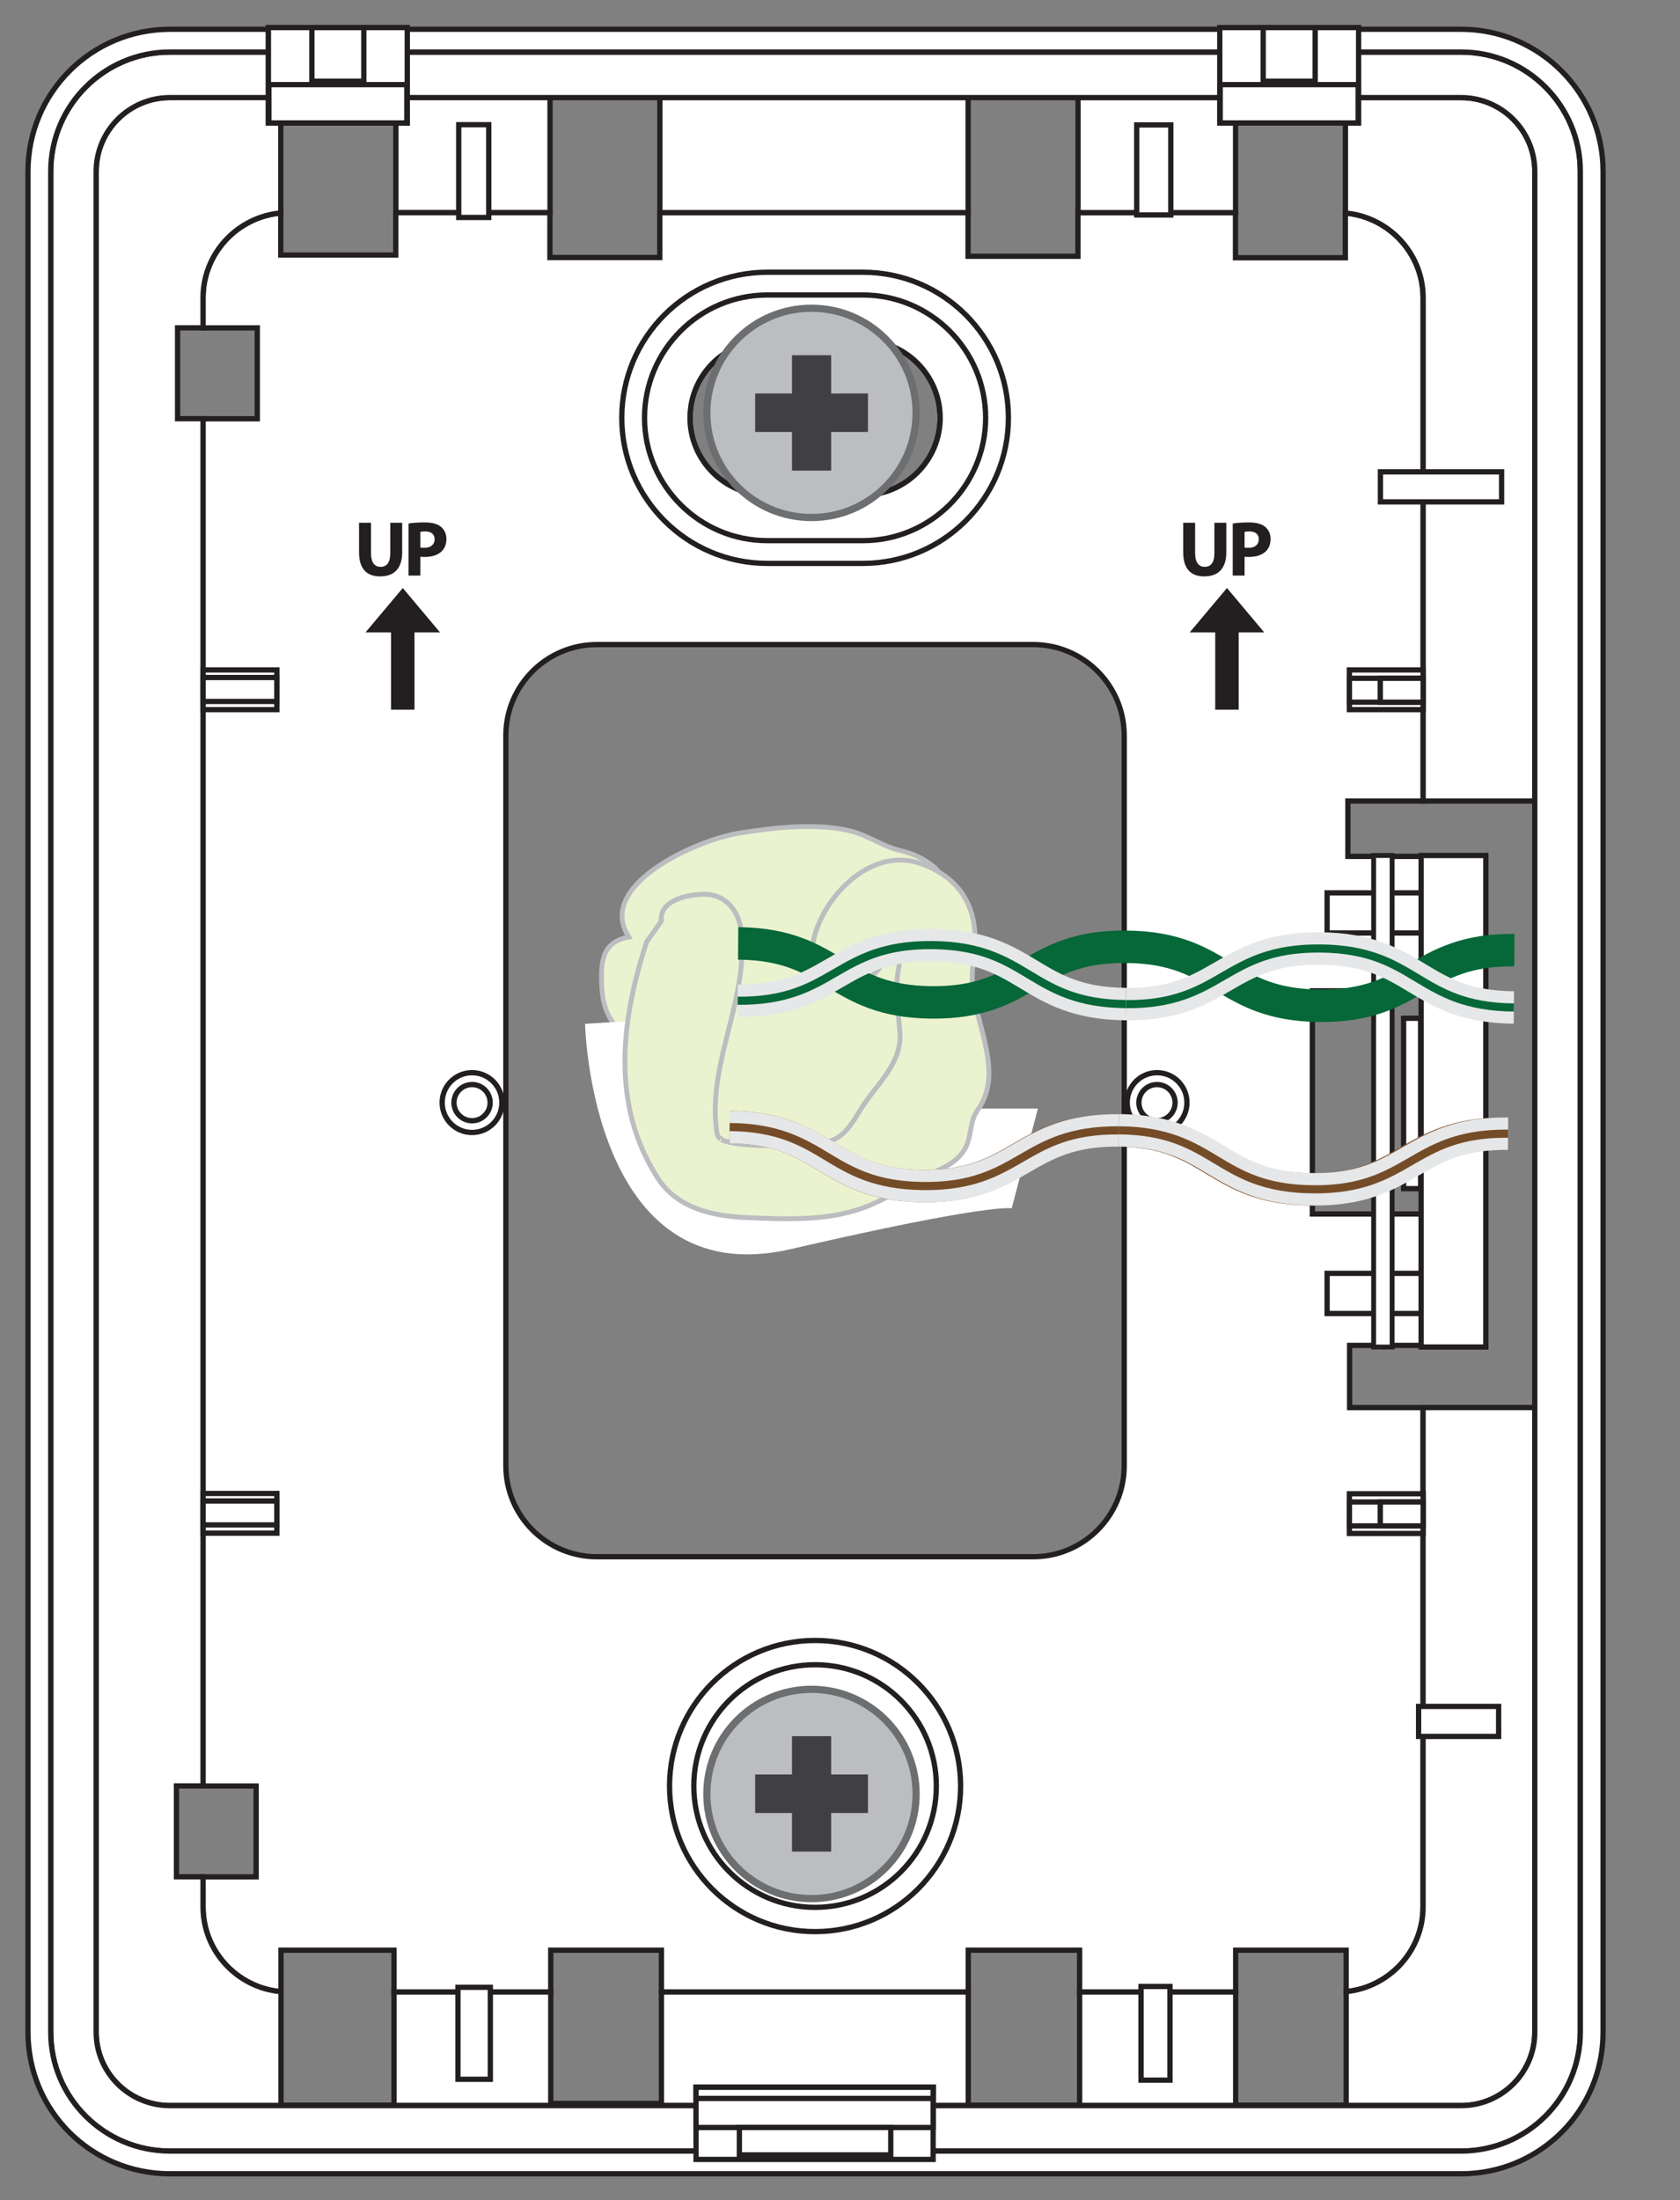 <?xml version="1.0" encoding="UTF-8" standalone="no"?>
<!DOCTYPE svg PUBLIC "-//W3C//DTD SVG 1.1//EN" "http://www.w3.org/Graphics/SVG/1.1/DTD/svg11.dtd">
<svg width="100%" height="100%" viewBox="0 0 320 419" version="1.1" xmlns="http://www.w3.org/2000/svg" xmlns:xlink="http://www.w3.org/1999/xlink" xml:space="preserve" xmlns:serif="http://www.serif.com/" style="fill-rule:evenodd;clip-rule:evenodd;stroke-miterlimit:10;">
    <rect x="0" y="0" width="320" height="419" fill="#808080" stroke="none"/>
    <g transform="matrix(2.013,0,0,2.013,-5343.92,-3545.34)">
        <g transform="matrix(0,-1,-1,0,2729.35,1841.35)">
            <path d="M-14.773,-14.773C-22.932,-14.773 -29.546,-8.159 -29.546,-0C-29.546,8.16 -22.932,14.773 -14.773,14.773C-6.614,14.773 -0.001,8.16 -0.001,-0C-0.001,-8.159 -6.614,-14.773 -14.773,-14.773" style="fill:rgb(35,31,32);fill-rule:nonzero;"/>
        </g>
        <g transform="matrix(1,0,0,1,2716.14,1850.98)">
            <path d="M0,6.704C0,-1.455 6.613,-8.069 14.772,-8.069C18.455,-8.069 21.817,-6.719 24.404,-4.492C21.695,-7.638 17.686,-9.633 13.209,-9.633C5.05,-9.633 -1.563,-3.019 -1.563,5.14C-1.563,9.618 0.432,13.628 3.577,16.337C1.35,13.75 0,10.385 0,6.704" style="fill:rgb(187,189,192);fill-rule:nonzero;"/>
        </g>
        <g transform="matrix(1,0,0,1,2761.08,1831.13)">
            <path d="M0,68.751C0,73.504 -3.857,77.36 -8.619,77.36L-49.889,77.36C-54.65,77.36 -58.51,73.504 -58.51,68.751L-58.51,-0.323C-58.51,-5.08 -54.65,-8.932 -49.889,-8.932L-8.619,-8.932C-3.857,-8.932 0,-5.08 0,-0.323L0,68.751ZM-29.254,106.516C-33.375,106.516 -36.717,103.176 -36.717,99.055C-36.717,94.936 -33.375,91.593 -29.254,91.593C-25.131,91.593 -21.79,94.936 -21.79,99.055C-21.79,103.176 -25.131,106.516 -29.254,106.516M-33.771,-37.694L-24.734,-37.694C-20.701,-37.694 -17.418,-34.413 -17.418,-30.377C-17.418,-26.344 -20.701,-23.061 -24.734,-23.061L-33.771,-23.061C-37.807,-23.061 -41.09,-26.344 -41.09,-30.377C-41.09,-34.413 -37.807,-37.694 -33.771,-37.694M28.279,5.871L28.279,-41.735C28.279,-45.93 25.044,-49.38 20.924,-49.755L20.924,-45.523L10.529,-45.523L10.529,-49.793L-4.379,-49.793L-4.379,-45.664L-14.775,-45.664L-14.775,-49.793L-43.945,-49.793L-43.945,-45.546L-54.34,-45.546L-54.34,-49.793L-68.929,-49.793L-68.929,-45.778L-79.809,-45.778L-79.809,-49.755C-83.927,-49.38 -87.164,-45.93 -87.164,-41.735L-87.164,-38.889L-82.031,-38.889L-82.031,-30.293L-87.164,-30.293L-87.164,99.048L-82.138,99.048L-82.138,107.643L-87.164,107.643L-87.164,110.49C-87.164,114.692 -83.914,118.147 -79.787,118.509L-79.787,114.58L-69.091,114.58L-69.091,118.544L-54.263,118.544L-54.263,114.58L-43.789,114.58L-43.789,118.544L-14.756,118.544L-14.756,114.58L-4.219,114.58L-4.219,118.544L10.547,118.544L10.547,114.58L21.003,114.58L21.003,118.504C25.083,118.095 28.279,114.656 28.279,110.49L28.279,63.249L21.328,63.249L21.328,57.366L28.279,57.366L28.279,44.934L17.807,44.934L17.807,23.822L28.279,23.822L28.279,11.106L21.166,11.106L21.166,5.871L28.279,5.871Z" style="fill:white;fill-rule:nonzero;"/>
        </g>
        <g transform="matrix(1,0,0,1,2761.08,1831.13)">
            <path d="M0,68.751C0,73.504 -3.857,77.36 -8.619,77.36L-49.889,77.36C-54.65,77.36 -58.51,73.504 -58.51,68.751L-58.51,-0.323C-58.51,-5.08 -54.65,-8.932 -49.889,-8.932L-8.619,-8.932C-3.857,-8.932 0,-5.08 0,-0.323L0,68.751ZM-29.254,106.516C-33.375,106.516 -36.717,103.176 -36.717,99.055C-36.717,94.936 -33.375,91.593 -29.254,91.593C-25.131,91.593 -21.79,94.936 -21.79,99.055C-21.79,103.176 -25.131,106.516 -29.254,106.516ZM-33.771,-37.694L-24.734,-37.694C-20.701,-37.694 -17.418,-34.413 -17.418,-30.377C-17.418,-26.344 -20.701,-23.061 -24.734,-23.061L-33.771,-23.061C-37.807,-23.061 -41.09,-26.344 -41.09,-30.377C-41.09,-34.413 -37.807,-37.694 -33.771,-37.694ZM28.279,5.871L28.279,-41.735C28.279,-45.93 25.044,-49.38 20.924,-49.755L20.924,-45.523L10.529,-45.523L10.529,-49.793L-4.379,-49.793L-4.379,-45.664L-14.775,-45.664L-14.775,-49.793L-43.945,-49.793L-43.945,-45.546L-54.34,-45.546L-54.34,-49.793L-68.929,-49.793L-68.929,-45.778L-79.809,-45.778L-79.809,-49.755C-83.927,-49.38 -87.164,-45.93 -87.164,-41.735L-87.164,-38.889L-82.031,-38.889L-82.031,-30.293L-87.164,-30.293L-87.164,99.048L-82.138,99.048L-82.138,107.643L-87.164,107.643L-87.164,110.49C-87.164,114.692 -83.914,118.147 -79.787,118.509L-79.787,114.58L-69.091,114.58L-69.091,118.544L-54.263,118.544L-54.263,114.58L-43.789,114.58L-43.789,118.544L-14.756,118.544L-14.756,114.58L-4.219,114.58L-4.219,118.544L10.547,118.544L10.547,114.58L21.003,114.58L21.003,118.504C25.083,118.095 28.279,114.656 28.279,110.49L28.279,63.249L21.328,63.249L21.328,57.366L28.279,57.366L28.279,44.934L17.807,44.934L17.807,23.822L28.279,23.822L28.279,11.106L21.166,11.106L21.166,5.871L28.279,5.871Z" style="fill:none;fill-rule:nonzero;stroke:rgb(35,31,32);stroke-width:0.5px;"/>
        </g>
        <g transform="matrix(1,0,0,1,2736.35,1793.43)">
            <path d="M0,14.635L-9.037,14.635C-13.072,14.635 -16.355,11.352 -16.355,7.319C-16.355,3.282 -13.072,0.002 -9.037,0.002L0,0.002C4.033,0.002 7.316,3.282 7.316,7.319C7.316,11.352 4.033,14.635 0,14.635ZM0,-6.454L-9.037,-6.454C-16.646,-6.454 -22.811,-0.287 -22.811,7.319C-22.811,14.925 -16.646,21.089 -9.037,21.089L0,21.089C7.605,21.089 13.773,14.925 13.773,7.319C13.773,-0.287 7.605,-6.454 0,-6.454Z" style="fill:white;fill-rule:nonzero;stroke:rgb(35,31,32);stroke-width:0.5px;"/>
        </g>
        <g transform="matrix(1,0,0,1,2731.83,1922.72)">
            <path d="M0,14.922C-4.121,14.922 -7.463,11.582 -7.463,7.461C-7.463,3.341 -4.121,-0.001 0,-0.001C4.123,-0.001 7.464,3.341 7.464,7.461C7.464,11.582 4.123,14.922 0,14.922M0,-6.311C-7.607,-6.311 -13.771,-0.143 -13.771,7.461C-13.771,15.067 -7.607,21.233 0,21.233C7.605,21.233 13.771,15.067 13.771,7.461C13.771,-0.143 7.605,-6.311 0,-6.311" style="fill:white;fill-rule:nonzero;"/>
        </g>
        <g transform="matrix(1,0,0,1,2731.83,1922.72)">
            <path d="M0,14.922C-4.121,14.922 -7.463,11.582 -7.463,7.461C-7.463,3.341 -4.121,-0.001 0,-0.001C4.123,-0.001 7.464,3.341 7.464,7.461C7.464,11.582 4.123,14.922 0,14.922ZM0,-6.311C-7.607,-6.311 -13.771,-0.143 -13.771,7.461C-13.771,15.067 -7.607,21.233 0,21.233C7.605,21.233 13.771,15.067 13.771,7.461C13.771,-0.143 7.605,-6.311 0,-6.311Z" style="fill:none;fill-rule:nonzero;stroke:rgb(35,31,32);stroke-width:0.5px;"/>
        </g>
        <g transform="matrix(1,0,0,1,2731.83,1922.72)">
            <path d="M0,14.923C-4.121,14.923 -7.463,11.583 -7.463,7.462C-7.463,3.342 -4.121,0 0,0C4.123,0 7.464,3.342 7.464,7.462C7.464,11.583 4.123,14.923 0,14.923M0,-4.014C-6.339,-4.014 -11.475,1.127 -11.475,7.462C-11.475,13.798 -6.339,18.937 0,18.937C6.338,18.937 11.474,13.798 11.474,7.462C11.474,1.127 6.338,-4.014 0,-4.014" style="fill:white;fill-rule:nonzero;"/>
        </g>
        <g transform="matrix(1,0,0,1,2731.83,1922.72)">
            <path d="M0,14.923C-4.121,14.923 -7.463,11.583 -7.463,7.462C-7.463,3.342 -4.121,0 0,0C4.123,0 7.464,3.342 7.464,7.462C7.464,11.583 4.123,14.923 0,14.923ZM0,-4.014C-6.339,-4.014 -11.475,1.127 -11.475,7.462C-11.475,13.798 -6.339,18.937 0,18.937C6.338,18.937 11.474,13.798 11.474,7.462C11.474,1.127 6.338,-4.014 0,-4.014Z" style="fill:none;fill-rule:nonzero;stroke:rgb(35,31,32);stroke-width:0.5px;"/>
        </g>
        <g transform="matrix(1,0,0,1,2736.35,1793.43)">
            <path d="M0,14.635L-9.037,14.635C-13.072,14.635 -16.355,11.352 -16.355,7.319C-16.355,3.282 -13.072,0.002 -9.037,0.002L0,0.002C4.033,0.002 7.316,3.282 7.316,7.319C7.316,11.352 4.033,14.635 0,14.635ZM0,-4.302L-9.037,-4.302C-15.447,-4.302 -20.658,0.912 -20.658,7.319C-20.658,13.723 -15.447,18.937 -9.037,18.937L0,18.937C6.408,18.937 11.619,13.723 11.619,7.319C11.619,0.912 6.408,-4.302 0,-4.302Z" style="fill:white;fill-rule:nonzero;stroke:rgb(35,31,32);stroke-width:0.5px;"/>
        </g>
        <g transform="matrix(-1,0,0,1,5463.45,218.454)">
            <rect x="2717.14" y="1552" width="29.17" height="10.882" style="fill:white;stroke:rgb(35,31,32);stroke-width:0.5px;"/>
        </g>
        <g transform="matrix(-1,0,0,1,2692.16,1781.33)">
            <rect x="-14.589" y="-10.882" width="14.589" height="10.882" style="fill:white;stroke:rgb(35,31,32);stroke-width:0.5px;"/>
        </g>
        <g transform="matrix(1,0,0,1,2792.97,1837)">
            <path d="M0,-66.546L-36.26,-66.546L-36.26,-55.664L-21.352,-55.664L-21.352,-66.546L-10.957,-66.546L-10.957,-55.626C-6.837,-55.251 -3.602,-51.8 -3.602,-47.606L-3.602,0L6.969,0L6.969,-59.569C6.969,-63.415 3.842,-66.546 0,-66.546Z" style="fill:white;fill-rule:nonzero;stroke:rgb(35,31,32);stroke-width:0.5px;"/>
        </g>
        <g transform="matrix(1,0,0,1,2789.36,1789.24)">
            <path d="M0,152.374C0,156.54 -3.196,159.978 -7.276,160.388L-7.276,171.129L-17.732,171.129L-17.732,160.428L-32.498,160.428L-32.498,171.129L-43.035,171.129L-43.035,160.428L-72.068,160.428L-72.068,170.969L-82.542,170.969L-82.542,160.428L-97.37,160.428L-97.37,171.129L-108.066,171.129L-108.066,160.393C-112.193,160.031 -115.443,156.576 -115.443,152.374L-115.443,149.526L-117.959,149.526L-117.959,140.932L-115.443,140.932L-115.443,11.59L-117.852,11.59L-117.852,2.995L-115.443,2.995L-115.443,0.148C-115.443,-4.046 -112.206,-7.497 -108.088,-7.872L-108.088,-18.792L-118.579,-18.792C-122.427,-18.792 -125.555,-15.661 -125.555,-11.815L-125.555,164.226C-125.555,168.054 -122.427,171.166 -118.579,171.166L3.602,171.166C7.443,171.166 10.57,168.054 10.57,164.226L10.57,105.132L0,105.132L0,152.374Z" style="fill:white;fill-rule:nonzero;stroke:rgb(35,31,32);stroke-width:0.5px;"/>
        </g>
        <g transform="matrix(-1,0,0,1,5584.67,397.395)">
            <rect x="2789.37" y="1444.84" width="5.939" height="46.259" style="fill:white;stroke:rgb(35,31,32);stroke-width:0.5px;"/>
        </g>
        <g transform="matrix(1,0,0,1,2799.93,1777.4)">
            <path d="M0,176.073C0,179.901 -3.127,183.013 -6.969,183.013L-129.149,183.013C-132.997,183.013 -136.125,179.901 -136.125,176.073L-136.125,0.032C-136.125,-3.814 -132.997,-6.945 -129.149,-6.945L-6.969,-6.945C-3.127,-6.945 0,-3.814 0,0.032L0,176.073ZM-6.969,-11.247L-129.149,-11.247C-135.369,-11.247 -140.43,-6.187 -140.43,0.032L-140.43,176.073C-140.43,182.275 -135.369,187.32 -129.149,187.32L-6.969,187.32C-0.753,187.32 4.305,182.275 4.305,176.073L4.305,0.032C4.305,-6.187 -0.753,-11.247 -6.969,-11.247Z" style="fill:white;fill-rule:nonzero;stroke:rgb(35,31,32);stroke-width:0.5px;"/>
        </g>
        <g transform="matrix(1,0,0,1,2804.24,1777.39)">
            <path d="M0,176.074C0,182.276 -5.058,187.321 -11.273,187.321L-133.454,187.321C-139.674,187.321 -144.734,182.276 -144.734,176.074L-144.734,0.033C-144.734,-6.186 -139.674,-11.246 -133.454,-11.246L-11.273,-11.246C-5.058,-11.246 0,-6.186 0,0.033L0,176.074ZM-11.273,-13.398L-133.454,-13.398C-140.891,-13.398 -146.887,-7.366 -146.887,0.033L-146.887,176.074C-146.887,183.509 -140.891,189.472 -133.454,189.472L-11.273,189.472C-3.875,189.472 2.152,183.509 2.152,176.074L2.152,0.033C2.152,-7.366 -3.875,-13.398 -11.273,-13.398Z" style="fill:white;fill-rule:nonzero;stroke:rgb(35,31,32);stroke-width:0.5px;"/>
        </g>
        <g transform="matrix(1,0,0,1,0,433.831)">
            <rect x="2780.28" y="1447.85" width="9.084" height="3.799" style="fill:white;stroke:rgb(35,31,32);stroke-width:0.5px;"/>
        </g>
        <g transform="matrix(1,0,0,1,0,361.838)">
            <rect x="2780.28" y="1483.85" width="9.084" height="3.796" style="fill:white;stroke:rgb(35,31,32);stroke-width:0.5px;"/>
        </g>
        <g transform="matrix(-1,0,0,1,5354.82,319.627)">
            <rect x="2673.92" y="1504.97" width="6.975" height="3.755" style="fill:white;stroke:rgb(35,31,32);stroke-width:0.5px;"/>
        </g>
        <g transform="matrix(-1,0,0,1,5354.82,319.565)">
            <rect x="2673.92" y="1505.75" width="6.975" height="2.265" style="fill:white;stroke:rgb(35,31,32);stroke-width:0.5px;"/>
        </g>
        <g transform="matrix(-1,0,0,1,5354.82,475.423)">
            <rect x="2673.92" y="1427.08" width="6.975" height="3.755" style="fill:white;stroke:rgb(35,31,32);stroke-width:0.5px;"/>
        </g>
        <g transform="matrix(-1,0,0,1,5354.82,475.353)">
            <rect x="2673.92" y="1427.86" width="6.975" height="2.265" style="fill:white;stroke:rgb(35,31,32);stroke-width:0.5px;"/>
        </g>
        <g transform="matrix(1,0,0,1,0,475.483)">
            <rect x="2782.39" y="1427.05" width="6.973" height="3.755" style="fill:white;stroke:rgb(35,31,32);stroke-width:0.5px;"/>
        </g>
        <g transform="matrix(1,0,0,1,0,475.55)">
            <rect x="2782.39" y="1427.76" width="6.973" height="2.262" style="fill:white;stroke:rgb(35,31,32);stroke-width:0.5px;"/>
        </g>
        <g transform="matrix(1,0,0,1,0,475.55)">
            <rect x="2785.31" y="1427.76" width="4.056" height="2.262" style="fill:white;stroke:rgb(35,31,32);stroke-width:0.5px;"/>
        </g>
        <g transform="matrix(1,0,0,1,0,319.627)">
            <rect x="2782.39" y="1504.97" width="6.973" height="3.755" style="fill:white;stroke:rgb(35,31,32);stroke-width:0.5px;"/>
        </g>
        <g transform="matrix(1,0,0,1,0,319.697)">
            <rect x="2782.39" y="1505.69" width="6.973" height="2.261" style="fill:white;stroke:rgb(35,31,32);stroke-width:0.5px;"/>
        </g>
        <g transform="matrix(1,0,0,1,0,319.697)">
            <rect x="2785.31" y="1505.69" width="4.056" height="2.261" style="fill:white;stroke:rgb(35,31,32);stroke-width:0.5px;"/>
        </g>
        <g transform="matrix(0,-1,-1,0,2699.37,1862.7)">
            <path d="M-2.827,-2.828C-4.389,-2.828 -5.656,-1.563 -5.656,-0.003C-5.656,1.56 -4.389,2.827 -2.827,2.827C-1.267,2.827 0.001,1.56 0.001,-0.003C0.001,-1.563 -1.267,-2.828 -2.827,-2.828" style="fill:white;fill-rule:nonzero;"/>
        </g>
        <g transform="matrix(0,-1,-1,0,2699.37,1862.7)">
            <ellipse cx="-2.827" cy="-0" rx="2.829" ry="2.827" style="fill:none;stroke:rgb(35,31,32);stroke-width:0.5px;"/>
        </g>
        <g transform="matrix(0,-1,-1,0,2699.37,1863.82)">
            <path d="M-1.711,-1.714C-2.657,-1.714 -3.425,-0.949 -3.425,-0.004C-3.425,0.944 -2.657,1.711 -1.711,1.711C-0.767,1.711 0,0.944 0,-0.004C0,-0.949 -0.767,-1.714 -1.711,-1.714" style="fill:white;fill-rule:nonzero;"/>
        </g>
        <g transform="matrix(0,-1,-1,0,2699.37,1863.82)">
            <circle cx="-1.712" cy="-0.002" r="1.712" style="fill:none;stroke:rgb(35,31,32);stroke-width:0.5px;"/>
        </g>
        <g transform="matrix(0,-1,-1,0,2764.19,1862.7)">
            <path d="M-2.827,-2.828C-4.389,-2.828 -5.656,-1.563 -5.656,-0.001C-5.656,1.562 -4.389,2.827 -2.827,2.827C-1.267,2.827 0.001,1.562 0.001,-0.001C0.001,-1.563 -1.267,-2.828 -2.827,-2.828" style="fill:white;fill-rule:nonzero;"/>
        </g>
        <g transform="matrix(0,-1,-1,0,2764.19,1862.7)">
            <ellipse cx="-2.827" cy="-0" rx="2.829" ry="2.827" style="fill:none;stroke:rgb(35,31,32);stroke-width:0.5px;"/>
        </g>
        <g transform="matrix(0,-1,-1,0,2764.18,1863.82)">
            <path d="M-1.711,-1.714C-2.657,-1.714 -3.425,-0.947 -3.425,-0.002C-3.425,0.943 -2.657,1.711 -1.711,1.711C-0.767,1.711 0,0.943 0,-0.002C0,-0.947 -0.767,-1.714 -1.711,-1.714" style="fill:white;fill-rule:nonzero;"/>
        </g>
        <g transform="matrix(0,-1,-1,0,2764.18,1863.82)">
            <circle cx="-1.712" cy="-0.002" r="1.712" style="fill:none;stroke:rgb(35,31,32);stroke-width:0.5px;"/>
        </g>
        <g transform="matrix(1,0,0,1,2689.81,1815.75)">
            <path d="M0,-5.075L0,-2.2C0,-1.342 0.326,-0.905 0.904,-0.905C1.496,-0.905 1.822,-1.32 1.822,-2.2L1.822,-5.075L2.949,-5.075L2.949,-2.274C2.949,-0.736 2.17,0 0.865,0C-0.395,0 -1.132,-0.696 -1.132,-2.29L-1.132,-5.075L0,-5.075Z" style="fill:rgb(35,31,32);fill-rule:nonzero;"/>
        </g>
        <g transform="matrix(1,0,0,1,2694.48,1813.3)">
            <path d="M0,-0.284C0.096,-0.262 0.215,-0.256 0.379,-0.256C0.978,-0.256 1.35,-0.558 1.35,-1.07C1.35,-1.53 1.029,-1.804 0.467,-1.804C0.238,-1.804 0.082,-1.784 0,-1.76L0,-0.284ZM-1.116,-2.554C-0.77,-2.61 -0.28,-2.657 0.408,-2.657C1.105,-2.657 1.602,-2.521 1.934,-2.255C2.253,-2.003 2.467,-1.589 2.467,-1.101C2.467,-0.611 2.303,-0.195 2.01,0.085C1.625,0.448 1.055,0.61 0.387,0.61C0.238,0.61 0.104,0.603 0,0.591L0,2.373L-1.116,2.373L-1.116,-2.554Z" style="fill:rgb(35,31,32);fill-rule:nonzero;"/>
        </g>
        <g transform="matrix(1,0,0,1,2767.79,1815.75)">
            <path d="M0,-5.075L0,-2.2C0,-1.342 0.328,-0.905 0.906,-0.905C1.498,-0.905 1.824,-1.32 1.824,-2.2L1.824,-5.075L2.951,-5.075L2.951,-2.274C2.951,-0.736 2.174,0 0.867,0C-0.389,0 -1.129,-0.696 -1.129,-2.29L-1.129,-5.075L0,-5.075Z" style="fill:rgb(35,31,32);fill-rule:nonzero;"/>
        </g>
        <g transform="matrix(1,0,0,1,2772.47,1813.3)">
            <path d="M0,-0.284C0.094,-0.262 0.211,-0.256 0.375,-0.256C0.975,-0.256 1.346,-0.558 1.346,-1.07C1.346,-1.53 1.025,-1.804 0.465,-1.804C0.235,-1.804 0.08,-1.784 0,-1.76L0,-0.284ZM-1.121,-2.554C-0.773,-2.61 -0.283,-2.657 0.405,-2.657C1.102,-2.657 1.598,-2.521 1.93,-2.255C2.25,-2.003 2.463,-1.589 2.463,-1.101C2.463,-0.611 2.3,-0.195 2.004,0.085C1.62,0.448 1.049,0.61 0.383,0.61C0.235,0.61 0.102,0.603 0,0.591L0,2.373L-1.121,2.373L-1.121,-2.554Z" style="fill:rgb(35,31,32);fill-rule:nonzero;"/>
        </g>
        <g transform="matrix(1,0,0,1,2696.34,1824.16)">
            <path d="M0,-3.114L-3.523,-7.312L-7.051,-3.114L-4.635,-3.114L-4.635,4.198L-2.414,4.198L-2.414,-3.114L0,-3.114Z" style="fill:rgb(35,31,32);fill-rule:nonzero;"/>
        </g>
        <g transform="matrix(1,0,0,1,2774.33,1824.16)">
            <path d="M0,-3.114L-3.526,-7.312L-7.052,-3.114L-4.637,-3.114L-4.637,4.198L-2.415,4.198L-2.415,-3.114L0,-3.114Z" style="fill:rgb(35,31,32);fill-rule:nonzero;"/>
        </g>
        <g transform="matrix(-1,0,0,1,5584.48,397.48)">
            <rect x="2789.18" y="1444.67" width="6.125" height="46.5" style="fill:white;stroke:rgb(35,31,32);stroke-width:0.5px;"/>
        </g>
        <g transform="matrix(1,0,0,1,0,397.48)">
            <rect x="2784.68" y="1444.67" width="1.752" height="46.5" style="fill:white;stroke:rgb(35,31,32);stroke-width:0.46px;"/>
        </g>
        <g transform="matrix(-1,0,0,1,5576.64,397.881)">
            <rect x="2787.51" y="1459.67" width="1.613" height="16.117" style="fill:white;stroke:rgb(35,31,32);stroke-width:0.5px;"/>
        </g>
        <g transform="matrix(-1,0,0,1,5373.35,203.349)">
            <rect x="2680.11" y="1560.48" width="13.137" height="9.025" style="fill:white;stroke:rgb(35,31,32);stroke-width:0.5px;"/>
        </g>
        <g transform="matrix(-1,0,0,1,5373.35,208.749)">
            <rect x="2680.15" y="1560.48" width="13.053" height="3.625" style="fill:white;stroke:rgb(35,31,32);stroke-width:0.5px;"/>
        </g>
        <g transform="matrix(-1,0,0,1,5373.35,199.401)">
            <rect x="2684.22" y="1564.43" width="4.914" height="5.077" style="fill:white;stroke:rgb(35,31,32);stroke-width:0.5px;"/>
        </g>
        <g transform="matrix(-1,0,0,1,5373.35,203.349)">
            <rect x="2680.11" y="1560.48" width="13.137" height="9.025" style="fill:white;stroke:rgb(35,31,32);stroke-width:0.5px;"/>
        </g>
        <g transform="matrix(-1,0,0,1,5373.35,208.749)">
            <rect x="2680.15" y="1560.48" width="13.053" height="3.625" style="fill:white;stroke:rgb(35,31,32);stroke-width:0.5px;"/>
        </g>
        <g transform="matrix(-1,0,0,1,5373.35,199.401)">
            <rect x="2684.22" y="1564.43" width="4.914" height="5.077" style="fill:white;stroke:rgb(35,31,32);stroke-width:0.5px;"/>
        </g>
        <g transform="matrix(-1,0,0,1,5553.38,203.349)">
            <rect x="2770.12" y="1560.48" width="13.137" height="9.025" style="fill:white;stroke:rgb(35,31,32);stroke-width:0.5px;"/>
        </g>
        <g transform="matrix(-1,0,0,1,5553.38,208.749)">
            <rect x="2770.16" y="1560.48" width="13.057" height="3.625" style="fill:white;stroke:rgb(35,31,32);stroke-width:0.5px;"/>
        </g>
        <g transform="matrix(-1,0,0,1,5553.38,199.401)">
            <rect x="2774.23" y="1564.43" width="4.919" height="5.077" style="fill:white;stroke:rgb(35,31,32);stroke-width:0.5px;"/>
        </g>
        <g transform="matrix(-1,0,0,1,5582.13,281.241)">
            <rect x="2785.34" y="1524.62" width="11.465" height="2.839" style="fill:white;stroke:rgb(35,31,32);stroke-width:0.5px;"/>
        </g>
        <g transform="matrix(1,0,0,1,0,221.479)">
            <rect x="2698.11" y="1551.54" width="2.842" height="8.775" style="fill:white;stroke:rgb(35,31,32);stroke-width:0.5px;"/>
        </g>
        <g transform="matrix(-1,0,0,1,5528.08,573.821)">
            <rect x="2762.67" y="1375.32" width="2.738" height="8.863" style="fill:white;stroke:rgb(35,31,32);stroke-width:0.5px;"/>
        </g>
        <g transform="matrix(-1,0,0,1,5399.14,573.82)">
            <rect x="2698.04" y="1375.4" width="3.063" height="8.702" style="fill:white;stroke:rgb(35,31,32);stroke-width:0.5px;"/>
        </g>
        <g transform="matrix(-1,0,0,1,5527.75,221.268)">
            <rect x="2762.26" y="1551.77" width="3.226" height="8.518" style="fill:white;stroke:rgb(35,31,32);stroke-width:0.5px;"/>
        </g>
        <g transform="matrix(-1,0,0,1,5585.44,514.808)">
            <rect x="2788.93" y="1407.84" width="7.574" height="2.84" style="fill:white;stroke:rgb(35,31,32);stroke-width:0.5px;"/>
        </g>
        <g transform="matrix(-1,0,0,1,5463.57,590.851)">
            <rect x="2720.57" y="1367.83" width="22.434" height="6.821" style="fill:white;stroke:rgb(35,31,32);stroke-width:0.5px;"/>
        </g>
        <g transform="matrix(-1,0,0,1,5463.57,587.832)">
            <rect x="2720.57" y="1370.85" width="22.434" height="3.802" style="fill:white;stroke:rgb(35,31,32);stroke-width:0.5px;"/>
        </g>
        <g transform="matrix(-1,0,0,1,5463.65,594.229)">
            <rect x="2724.66" y="1368.25" width="14.325" height="2.595" style="fill:white;stroke:rgb(35,31,32);stroke-width:0.5px;"/>
        </g>
        <g transform="matrix(-1,0,0,1,5463.57,585.087)">
            <rect x="2720.57" y="1373.59" width="22.434" height="1.057" style="fill:white;stroke:rgb(35,31,32);stroke-width:0.5px;"/>
        </g>
        <g transform="matrix(1,0,0,1,2718.78,1852.69)">
            <path d="M0,9.429C-0.073,9.283 -0.037,9.299 0,9.429ZM3.034,-4.059C2.948,-3.929 2.845,-3.807 2.699,-3.7C2.804,-3.831 2.916,-3.948 3.034,-4.059ZM26.58,3.786C28.086,2.204 28.336,-0.258 26.339,-2.308C25.593,-3.074 24.726,-3.72 23.797,-4.28C23.958,-4.394 24.116,-4.522 24.266,-4.672C25.475,-5.88 25.71,-8.317 24.266,-9.486C23.249,-10.308 22.309,-10.721 21.054,-11.022C19.461,-11.403 18.046,-12.443 16.43,-12.847C13.213,-13.654 9.102,-13.172 5.857,-12.654C1.883,-12.018 -7.767,-7.746 -4.574,-2.832C-6.967,-2.349 -7.311,-0.824 -7.113,2.145C-6.991,3.987 -6.308,5.254 -5.282,6.137C-6.328,6.985 -7.029,8.341 -6.952,9.684C-6.801,12.347 -5.233,14.395 -3.143,15.908C-3.431,17.148 -3.008,18.464 -1.465,19.176C-0.772,19.495 -0.334,20.026 0.255,20.509C1.249,21.324 2.345,21.825 3.573,22.19C5.885,22.879 8.738,22.812 11.131,22.95C13.441,23.083 15.55,23 17.673,21.99C19.978,20.894 22.073,19.425 24.394,18.359C27.019,17.154 26.367,14.016 24.448,12.675C26.996,11.64 28.186,9.476 28.371,6.716C28.462,5.375 27.628,4.402 26.58,3.786Z" style="fill:rgb(235,242,207);fill-rule:nonzero;stroke:rgb(187,189,192);stroke-width:0.45px;"/>
        </g>
        <g transform="matrix(1,0,0,1,2740.38,1875.45)">
            <path d="M0,-9.355C-2.701,-6.413 -6.565,-4.558 -10.874,-4.558C-14.572,-4.558 -17.945,-5.926 -20.536,-8.172L-20.57,-8.134C-23.321,-10.503 -25.285,-13.868 -25.712,-17.67L-30.316,-17.374C-30.316,-17.374 -29.766,8.315 -10.836,3.936C8.094,-0.444 10.055,0.079 10.055,0.079L12.535,-9.355L0,-9.355Z" style="fill:white;fill-rule:nonzero;"/>
        </g>
        <g transform="matrix(1,0,0,1,2715.89,1867.7)">
            <path d="M0,-17.373C-2.312,-10.269 -3.517,-2.111 1.052,4.967C2.928,7.875 6.343,8.584 9.57,8.712C13.567,8.873 17.589,9.074 21.325,7.457C23.099,6.69 25.955,4.976 27.662,4.196C31.508,2.44 30.036,0.338 31.324,-1.469C34.243,-5.567 30.164,-10.698 30.899,-15.249C31.605,-19.618 30.437,-23.121 26.04,-24.746C21.437,-26.447 16.997,-21.975 15.889,-17.944C14.698,-13.606 21.416,-11.768 22.605,-16.093C22.847,-16.978 23.261,-17.769 24.196,-18.062C24.261,-18.082 24.366,-17.83 24.149,-18.352C24.266,-18.072 24.208,-17.591 24.192,-17.269C24.139,-16.163 23.817,-15.058 23.713,-13.953C23.552,-12.235 23.833,-10.539 23.968,-8.828C24.208,-5.793 21.579,-3.773 20.131,-1.335C18.776,0.946 17.969,1.71 15.25,1.822C13.044,1.913 10.532,2.008 8.348,1.68C7.905,1.613 7.479,1.485 7.054,1.348C7.46,1.479 6.557,0.913 6.984,1.286C6.695,1.034 6.65,0.841 6.569,0.051C5.92,-6.231 9.644,-12.025 8.942,-18.397C8.733,-20.283 7.515,-21.879 5.46,-21.879C3.719,-21.879 1.186,-21.241 1.394,-19.351L0,-17.373Z" style="fill:rgb(235,242,207);fill-rule:nonzero;stroke:rgb(187,189,192);stroke-width:0.46px;"/>
        </g>
        <g transform="matrix(1,0,0,1,2798,1856.13)">
            <path d="M0,-5.027C-9.182,-5.107 -9.229,0.315 -18.409,0.237C-27.591,0.158 -27.544,-5.265 -36.725,-5.342" style="fill:none;fill-rule:nonzero;stroke:rgb(6,103,56);stroke-width:3.07px;"/>
        </g>
        <g transform="matrix(1,0,0,1,2797.95,1850.87)">
            <path d="M0,5.659C-9.182,5.58 -9.135,0.158 -18.315,0.079C-27.497,0 -27.544,5.422 -36.726,5.344" style="fill:none;fill-rule:nonzero;stroke:rgb(230,231,232);stroke-width:3.07px;"/>
        </g>
        <g transform="matrix(1,0,0,1,2797.95,1850.87)">
            <path d="M0,5.659C-9.182,5.58 -9.135,0.158 -18.315,0.079C-27.497,0 -27.544,5.422 -36.726,5.344" style="fill:none;fill-rule:nonzero;stroke:rgb(6,103,56);stroke-width:0.77px;"/>
        </g>
        <g transform="matrix(1,0,0,1,2761.28,1855.81)">
            <path d="M0,-5.026C-9.183,-5.104 -9.229,0.316 -18.411,0.238C-27.593,0.158 -27.546,-5.263 -36.727,-5.342" style="fill:none;fill-rule:nonzero;stroke:rgb(6,103,56);stroke-width:3.07px;"/>
        </g>
        <g transform="matrix(1,0,0,1,2761.23,1850.55)">
            <path d="M0,5.658C-9.182,5.578 -9.135,0.158 -18.316,0.078C-27.498,0 -27.545,5.421 -36.726,5.343" style="fill:none;fill-rule:nonzero;stroke:rgb(230,231,232);stroke-width:3.07px;"/>
        </g>
        <g transform="matrix(1,0,0,1,2761.23,1850.55)">
            <path d="M0,5.658C-9.182,5.578 -9.135,0.158 -18.316,0.078C-27.498,0 -27.545,5.421 -36.726,5.343" style="fill:none;fill-rule:nonzero;stroke:rgb(6,103,56);stroke-width:0.77px;"/>
        </g>
        <g transform="matrix(1,0,0,1,2797.15,1873.5)">
            <path d="M0,-5.029C-9.176,-5.108 -9.222,0.314 -18.396,0.235C-27.57,0.157 -27.524,-5.266 -36.699,-5.343" style="fill:none;fill-rule:nonzero;stroke:rgb(138,93,59);stroke-width:3.07px;"/>
        </g>
        <g transform="matrix(1,0,0,1,2760.45,1873.18)">
            <path d="M0,-5.026C-9.175,-5.106 -9.222,0.316 -18.396,0.238C-27.571,0.159 -27.524,-5.263 -36.699,-5.342" style="fill:none;fill-rule:nonzero;stroke:rgb(138,93,59);stroke-width:3.07px;"/>
        </g>
        <g transform="matrix(1,0,0,1,2723.75,1873.5)">
            <path d="M0,-5.658C9.205,-5.579 9.158,-0.157 18.363,-0.079C27.569,0 27.616,-5.421 36.82,-5.343" style="fill:none;fill-rule:nonzero;stroke:rgb(230,231,232);stroke-width:3.07px;"/>
        </g>
        <g transform="matrix(1,0,0,1,2723.75,1873.5)">
            <path d="M0,-5.658C9.205,-5.579 9.158,-0.157 18.363,-0.079C27.569,0 27.616,-5.421 36.82,-5.343" style="fill:none;fill-rule:nonzero;stroke:rgb(117,76,40);stroke-width:0.77px;"/>
        </g>
        <g transform="matrix(1,0,0,1,2760.58,1873.81)">
            <path d="M0,-5.66C9.206,-5.58 9.16,-0.159 18.364,-0.079C27.57,0 27.617,-5.422 36.821,-5.343" style="fill:none;fill-rule:nonzero;stroke:rgb(230,231,232);stroke-width:3.07px;"/>
        </g>
        <g transform="matrix(1,0,0,1,2760.58,1873.81)">
            <path d="M0,-5.66C9.206,-5.58 9.16,-0.159 18.364,-0.079C27.57,0 27.617,-5.422 36.821,-5.343" style="fill:none;fill-rule:nonzero;stroke:rgb(117,76,40);stroke-width:0.77px;"/>
        </g>
        <g transform="matrix(0,-1,-1,0,2731.49,1790.38)">
            <path d="M-9.901,-9.9C-15.368,-9.9 -19.801,-5.466 -19.801,0.001C-19.801,5.469 -15.368,9.901 -9.901,9.901C-4.433,9.901 0,5.469 0,0.001C0,-5.466 -4.433,-9.9 -9.901,-9.9" style="fill:rgb(187,189,192);fill-rule:nonzero;"/>
        </g>
        <g transform="matrix(0,-1,-1,0,2731.49,1790.38)">
            <ellipse cx="-9.9" cy="0.001" rx="9.9" ry="9.9" style="fill:none;stroke:rgb(108,110,112);stroke-width:0.68px;"/>
        </g>
        <g transform="matrix(1,0,0,1,2733.35,1802.12)">
            <path d="M0,-3.674L0,-7.295L-3.704,-7.295L-3.704,-3.674L-7.187,-3.674L-7.187,-0.03L-3.704,-0.03L-3.704,3.621L0,3.621L0,-0.03L3.482,-0.03L3.482,-3.674L0,-3.674Z" style="fill:rgb(64,63,65);fill-rule:nonzero;"/>
        </g>
        <g transform="matrix(0,-1,-1,0,2731.49,1921.03)">
            <path d="M-9.901,-9.9C-15.368,-9.9 -19.801,-5.466 -19.801,0.001C-19.801,5.469 -15.368,9.901 -9.901,9.901C-4.433,9.901 0,5.469 0,0.001C0,-5.466 -4.433,-9.9 -9.901,-9.9" style="fill:rgb(187,189,192);fill-rule:nonzero;"/>
        </g>
        <g transform="matrix(0,-1,-1,0,2731.49,1921.03)">
            <ellipse cx="-9.9" cy="0.001" rx="9.9" ry="9.9" style="fill:none;stroke:rgb(108,110,112);stroke-width:0.68px;"/>
        </g>
        <g transform="matrix(1,0,0,1,2733.35,1932.76)">
            <path d="M0,-3.674L0,-7.295L-3.704,-7.295L-3.704,-3.674L-7.187,-3.674L-7.187,-0.03L-3.704,-0.03L-3.704,3.621L0,3.621L0,-0.03L3.482,-0.03L3.482,-3.674L0,-3.674Z" style="fill:rgb(64,63,65);fill-rule:nonzero;"/>
        </g>
    </g>
</svg>

